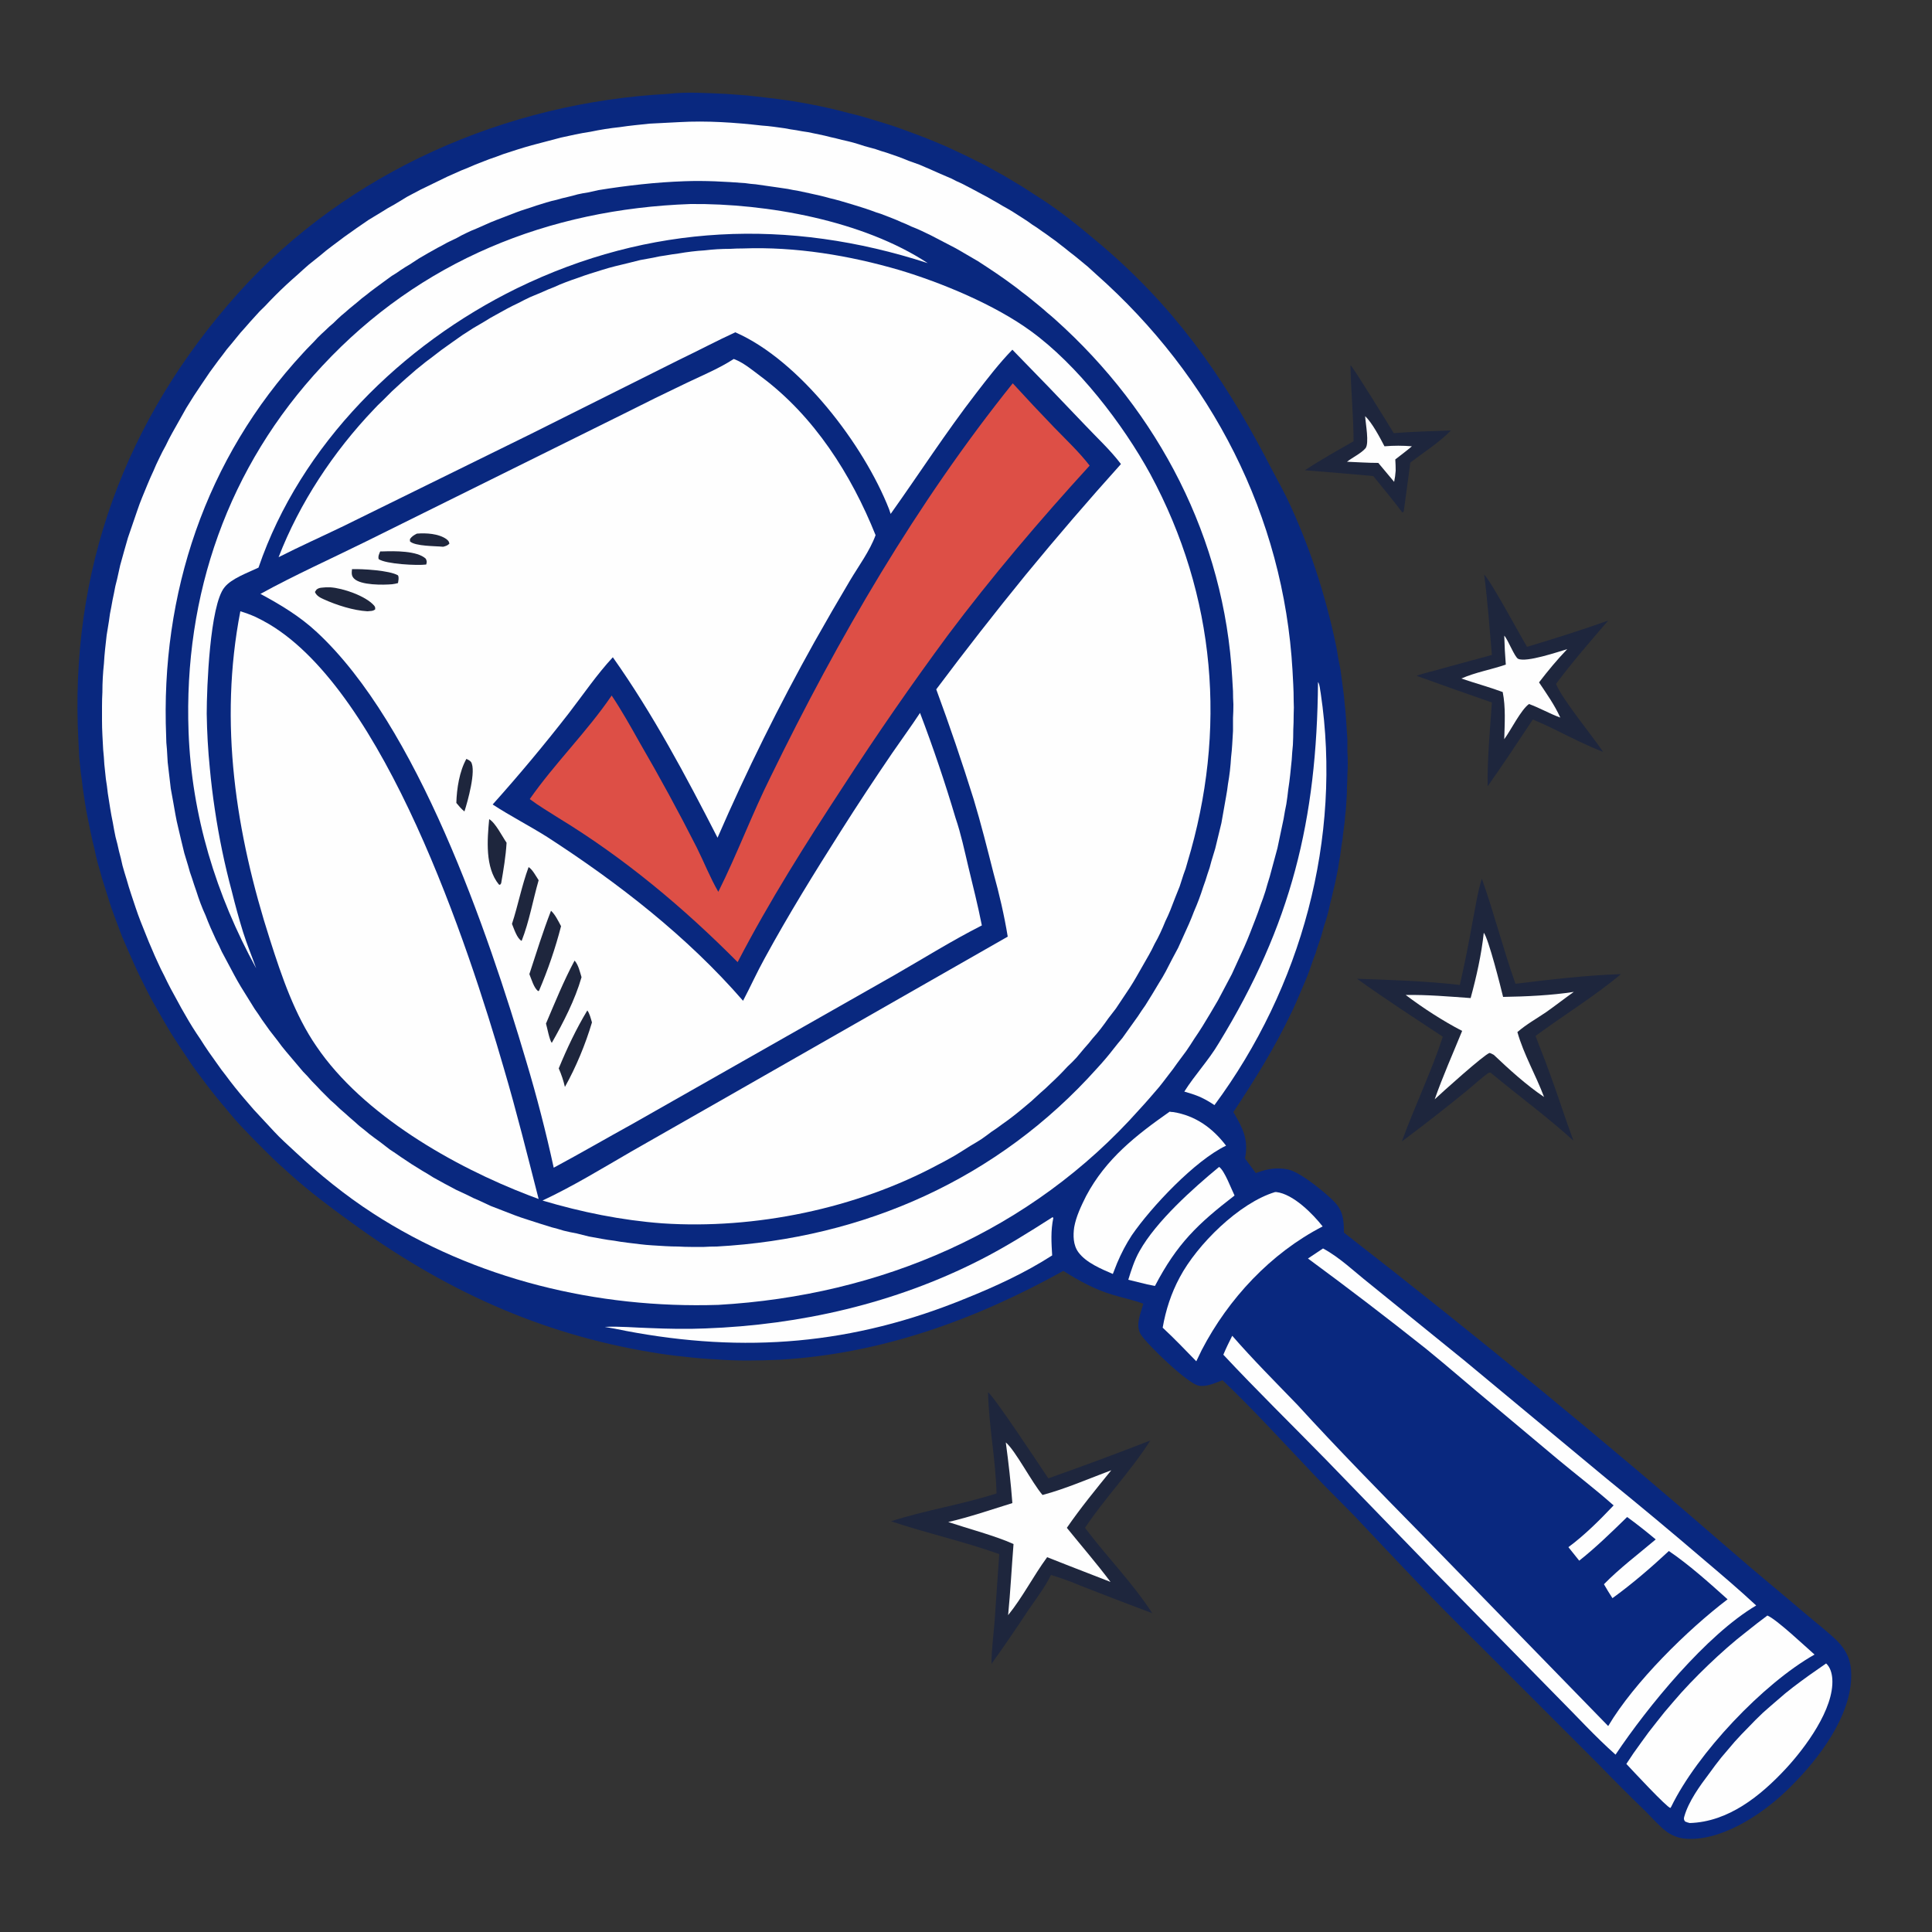 <svg version="1.2" xmlns="http://www.w3.org/2000/svg" viewBox="0 0 500 500" width="500" height="500">
	<rect x="0" y="0" width="500" height="500" fill="#333333" stroke="none"/>
	<title>D-logo-svg</title>
	<style>
		.s0 { fill: #1e263d } 
		.s1 { fill: #fefefe } 
		.s2 { fill: #09287f } 
		.s3 { fill: #dd4f46 } 
	</style>
	<g id="Layer 1">
		<g>
		</g>
		<path fill-rule="evenodd" class="s0" d="m349.5 94.5c0.7 0.5 9.8 15.3 11.2 17.6 4.9-0.4 9.9-0.5 14.8-0.7-3 3.1-7.1 5.7-10.5 8.3l-1.7 12.6-0.1 0.2-0.3 0.1c-2.4-3.2-5-6.3-7.5-9.4q-8.8-0.8-17.7-1.5c4.1-2.7 8.4-5.1 12.6-7.5 0-6.5-0.7-13.1-0.8-19.7z"/>
		<path fill-rule="evenodd" class="s1" d="m353.3 107.7c1.8 1.7 3.8 5.5 5 7.8q3.6-0.3 7.1 0c-1.4 1.2-2.9 2.3-4.3 3.4q0.1 1.5 0.1 2.9-0.1 1.5-0.4 2.9l-4.1-4.9c-2.7 0-5.4-0.2-8.1-0.3 1.4-1.1 3.7-2.2 4.8-3.5 1-1.3 0-6.4-0.1-8.3z"/>
		<path fill-rule="evenodd" class="s0" d="m384.1 148.7c1.9 1.9 9.1 15.4 11.1 18.7 7-2.1 14-4.3 21-6.8-4.4 5.1-9.6 11.1-13.5 16.4 1.6 4 9.3 13.3 12.2 17.6-4.1-1.6-8.1-3.6-12.1-5.6q-3-1.5-6.1-2.8c-3.9 5.9-7.7 11.6-11.7 17.3-0.1-7.2 0.6-14.5 1.1-21.7q-9.8-3.4-19.5-6.9c2.2-0.8 4.7-1.3 7-2q6.2-1.7 12.5-3.4c-0.6-6.9-1.1-13.9-2-20.8z"/>
		<path fill-rule="evenodd" class="s1" d="m389.3 164.5c1 1.1 2.7 5.6 3.6 6 2.1 1 10.3-1.8 12.7-2.5-2.6 2.7-5 5.6-7.3 8.6 2 3 4 5.8 5.5 9.1-2.8-1-5.3-2.5-8.1-3.5-2.1 1.5-4.7 6.8-6.4 9.1 0.1-4.1 0.4-8.2-0.4-12.2-3.5-1.3-7.2-2.3-10.7-3.5 3.6-1.6 7.7-2.3 11.5-3.6q-0.3-3.7-0.4-7.5z"/>
		<path fill-rule="evenodd" class="s0" d="m383.5 227.4c3.2 9 5.5 18.2 8.7 27.2 9-1.1 18.3-2.2 27.3-2.5-6.9 5.8-14.8 10.6-22.1 16 1.1 3 2.4 6.1 3.5 9.2 2.2 5.9 4.1 12 6.3 17.9-6.7-6.1-14.2-11.6-21.2-17.4l-0.2-0.2c-0.1 0-0.3 0-0.4 0-0.7 0.2-4.8 3.9-5.7 4.6q-8.3 6.8-16.9 13.2c3.3-9.1 7.6-17.9 10.6-27.1-7.4-4.9-15-9.8-22.2-15 8.9 0.3 17.8 0.6 26.6 1.6 1.3-5.6 2.4-11.3 3.4-16.9 0.7-3.5 1.2-7.1 2.3-10.6z"/>
		<path fill-rule="evenodd" class="s1" d="m384 241.4c1.2 1.4 4.4 14.1 5 16.6 6-0.1 12.5-0.4 18.3-1.3-2.4 1.7-4.7 3.5-7.1 5.2-2.5 1.7-5.2 3.2-7.5 5.2 1.6 5.7 4.8 11.2 6.9 16.8-4.6-3.1-9-7.1-13-10.9-0.4-0.2-0.7-0.4-1.1-0.5-1.4 0.4-12.4 10.3-14.2 12 2.1-6 4.7-11.8 7.1-17.7-5-2.6-10.1-5.9-14.6-9.3 5.5-0.1 11.2 0.4 16.8 0.8 1.5-5.5 2.8-11.3 3.4-16.9z"/>
		<path fill-rule="evenodd" class="s0" d="m255.7 360.3c1.5 1 13.8 19.6 15.6 22.3q13.3-4.7 26.4-9.8c-5 7.9-11.7 14.8-16.9 22.6 5.7 7.6 12.3 14.2 17.4 22.1q-9.3-3.5-18.5-7.1c-2.5-1.1-5.1-2-7.7-2.8-1.6 3.2-3.8 6.1-5.8 9-3.1 4.7-6.3 9.4-9.6 14 0-3.6 0.5-7.3 0.8-10.9q0.6-8.8 1.2-17.5c-9.2-3.3-18.8-5.4-28-8.5 9-2.9 18.3-4.3 27.3-7.2-0.2-8.7-2-17.4-2.2-26.2z"/>
		<path fill-rule="evenodd" class="s1" d="m260.3 373.3c2.5 2.1 6.7 10.3 9.5 13.6 6-1.6 11.9-4.2 17.8-6.4-3.9 4.8-8 9.8-11.5 14.9 3.8 4.7 7.7 9.2 11.3 14l-10.3-4-6.1-2.4c-3.6 4.9-6.3 10.3-10.1 15 0.6-6.1 0.9-12.2 1.4-18.4-4.3-2-12.1-4.1-16.9-5.7 5.6-1.3 11.1-3.2 16.6-4.9-0.4-5.3-1-10.5-1.7-15.7z"/>
		<path fill-rule="evenodd" class="s2" d="m172.9 24.3c4.8-0.6 10.1-0.2 15 0q2.7 0.2 5.4 0.4 2.7 0.3 5.3 0.6 2.7 0.3 5.4 0.7 2.6 0.4 5.3 0.9 2.6 0.5 5.3 1.1 2.6 0.6 5.2 1.3 2.6 0.6 5.2 1.4 2.6 0.8 5.2 1.6 2.5 0.8 5.1 1.8 2.5 0.9 5 1.9 2.5 1 5 2.1 2.4 1.1 4.9 2.3 2.4 1.2 4.8 2.4 2.4 1.3 4.7 2.6 2.4 1.4 4.7 2.8 2.2 1.4 4.5 2.9c5.5 3.5 10.5 7.6 15.5 11.8 19.1 16.1 31.6 33.6 43.2 55.6 1.7 3.4 3.6 6.7 5.3 10.1 5.9 12.3 10.1 25.2 12.9 38.6q0.3 1.5 0.5 3 0.3 1.5 0.6 3 0.2 1.5 0.4 3 0.2 1.5 0.4 3 0.2 1.5 0.3 3 0.2 1.6 0.3 3.1 0.1 1.5 0.2 3 0.1 1.5 0.2 3.1 0 1.5 0 3 0.1 1.5 0.1 3.1 0 1.5-0.1 3 0 1.5-0.1 3 0 1.6-0.1 3.1-0.1 1.5-0.2 3-0.2 1.5-0.3 3.1-0.2 1.5-0.4 3-0.1 1.5-0.4 3-0.2 1.5-0.4 3-0.3 1.5-0.5 3-0.3 1.5-0.6 3-0.3 1.5-0.7 3-0.3 1.5-0.7 2.9-0.3 1.5-0.7 3-0.4 1.5-0.9 2.9-0.4 1.5-0.8 2.9-0.5 1.5-1 2.9-0.4 1.5-1 2.9-0.5 1.5-1 2.9-0.5 1.4-1.1 2.8-0.6 1.4-1.2 2.8-0.6 1.4-1.2 2.8-0.6 1.4-1.3 2.8c-4.3 9-9.4 17.2-14.9 25.5 2.4 4.1 4 7.1 3 12l2.8 3.8c1.8-0.7 3.7-1.2 5.6-1.2 1.3 0 2.6 0.1 3.8 0.6 3.1 1.2 8.4 5.5 10.8 7.9 2.4 2.4 2.6 4.8 2.6 8.1q51.4 39.9 100.4 82.5c6.3 5.5 12.7 10.7 18.9 16 2.8 2.4 5.7 4.6 8.3 7.1 2.5 2.5 3.7 5.2 3.7 8.8 0.1 10.6-8.4 21.8-15.7 29-6.2 6.3-16.7 13.6-26 13.5-2.3 0-4.1-0.5-6-1.8-2-1.5-3.8-3.6-5.6-5.4q-6.1-5.9-12-12l-31.5-31.5c-10.9-10.6-21.3-21.8-31.7-32.8-3.5-3.6-7.1-7.1-10.6-10.8-7.8-8.2-15.4-16.6-23.6-24.4-1.9 0.7-4.2 1.8-6.2 1.4-2.8-0.5-13.4-10.7-15-13.3-1.4-2.4 0-5.4 0.7-7.9-2.7-1-5.3-1.5-7.9-2.3-4.5-1.3-8.9-3.7-12.8-6.2-22.9 12.7-47.2 21.5-73.5 23q-4.2 0.2-8.3 0.2-4.1 0-8.2-0.3-4.1-0.2-8.2-0.7-4.1-0.4-8.2-1.1c-29.2-4.8-54.3-16.4-78.1-33.8-5.4-3.9-10.7-7.9-15.6-12.3q-1.5-1.4-3-2.7-1.5-1.4-2.9-2.8-1.4-1.4-2.8-2.8-1.4-1.4-2.8-2.9-1.4-1.4-2.7-2.9-1.3-1.5-2.6-3.1-1.3-1.5-2.5-3-1.3-1.6-2.5-3.2-1.2-1.6-2.4-3.2-1.2-1.6-2.3-3.3-1.1-1.6-2.2-3.3-1.1-1.7-2.2-3.4-1-1.7-2-3.4-1-1.7-2-3.5-1-1.7-1.9-3.5-0.9-1.8-1.8-3.6-0.9-1.8-1.7-3.6-0.8-1.8-1.6-3.6-0.8-1.9-1.6-3.7-0.7-1.9-1.4-3.7-0.7-1.9-1.4-3.8-0.6-1.9-1.2-3.8-0.6-1.9-1.2-3.8-0.5-1.9-1.1-3.9-0.5-1.9-0.9-3.9-0.5-1.9-0.9-3.9-0.4-1.9-0.8-3.9-0.4-1.9-0.7-3.9-0.3-2-0.6-4-0.2-2-0.5-3.9-0.2-2-0.4-4-0.1-2-0.2-4c-2.4-44 12-83.3 41.4-116.1 28.2-31.4 69.4-49.3 111.2-51.5z"/>
		<path fill-rule="evenodd" class="s1" d="m315.5 302c1.4 0.9 3.2 5.8 4 7.4-9.6 7.4-14.9 12.5-20.6 23.4l-2-0.4-4.9-1.2c0.8-2.6 1.6-5.1 2.9-7.4 4.3-7.7 13.8-16.2 20.6-21.8z"/>
		<path fill-rule="evenodd" class="s1" d="m472.6 430.5c1.1 1 1.5 2.6 1.6 4 0.5 7.8-7.1 17.9-12 23.2-6.6 7.1-14.9 13.8-24.9 14.1-0.4-0.1-0.8-0.2-1.2-0.4-0.3-0.4-0.4-0.7-0.2-1.3 1.1-3.9 4-7.9 6.5-11.2q1.5-2.1 3.1-4.1 1.7-2 3.4-4 1.7-1.9 3.6-3.8 1.8-1.9 3.7-3.7 1.9-1.7 3.9-3.4 1.9-1.7 4-3.3 2.1-1.6 4.2-3.1 2.1-1.5 4.3-3z"/>
		<path fill-rule="evenodd" class="s1" d="m341.1 176.5c0.5 0.7 0.5 2 0.7 2.9 5.6 37.5-5 76.2-27.5 106.6-1.2-0.8-2.4-1.5-3.7-2.1-1.4-0.6-2.7-1-4.1-1.4 2.7-4.3 6.3-8.1 8.9-12.5 18.8-30.7 25.4-57.7 25.7-93.5z"/>
		<path fill-rule="evenodd" class="s1" d="m272.4 315l0.2 0.2c-0.7 3.3-0.5 6.4-0.3 9.7-7 4.5-14.6 8-22.3 11.1-29.2 12-57.3 14.3-88.2 8.4-1.8-0.4-3.6-0.7-5.3-1 3.9-0.2 7.8 0.2 11.6 0.3 4.8 0.2 9.7 0.3 14.4 0.1 24.7-0.9 49.1-6.5 71.1-17.7 6.5-3.3 12.7-7.2 18.8-11.1z"/>
		<path fill-rule="evenodd" class="s1" d="m330 308.5q0.1 0 0.3 0c4.4 0.5 9.5 5.7 12 8.9-13.4 6.9-24.4 18.7-31.3 32l-1.4 2.9c-2.9-3-5.7-5.9-8.7-8.7 0.8-4.6 2.2-8.9 4.4-13 4.5-8.5 15.4-19.3 24.7-22.1z"/>
		<path fill-rule="evenodd" class="s1" d="m302.7 287.7q0.5 0.1 0.9 0.1c5.8 0.9 10.3 4.2 13.7 8.7-8 3.8-19.4 15.9-24.4 23.2-1.5 2.3-2.7 4.6-3.8 7.2l-1.1 2.8c-3-1.3-6.9-2.9-8.9-5.6-1.4-1.9-1.4-4.4-1.1-6.5 0.5-2.8 1.8-5.5 3.1-8.1 5.1-9.6 12.9-15.7 21.6-21.8z"/>
		<path fill-rule="evenodd" class="s1" d="m457.4 418.1c2.4 1 9.8 8 12.2 10.1-13.3 7.5-30.4 25.6-37.1 39.4l-0.2 0.3c-0.9-0.1-10-9.9-11.4-11.4q1.8-2.8 3.8-5.5 1.9-2.7 4-5.3 2-2.6 4.2-5.1 2.2-2.6 4.5-5 2.3-2.4 4.7-4.7 2.4-2.3 4.9-4.5 2.5-2.2 5.1-4.2 2.6-2.1 5.3-4.1z"/>
		<path fill-rule="evenodd" class="s1" d="m342.4 323.1c4.3 2.3 8.1 6 11.9 9l24.8 20.1 36.6 30.4q12.7 10.3 25.2 21c4.6 3.9 9.2 7.8 13.6 11.9-12.9 7.6-28.1 26.2-36.4 38.6-5.3-4.7-10-9.9-15-14.9l-31.7-32.3-28.3-29.2c-8.8-9-17.9-17.9-26.5-27.1 0.7-1.7 1.5-3.3 2.3-4.9 5.4 6.2 11.2 12 16.9 17.9 10.5 11.5 21.5 22.7 32.4 33.8l48 49.3c6.7-11.3 20.5-24.9 30.9-32.8-4.8-4.3-9.9-8.9-15.2-12.5-4.5 4.2-9.6 8.6-14.6 12.2-0.8-1.2-1.5-2.4-2.2-3.6 4-4.1 8.9-7.8 13.4-11.6-2.4-2-4.9-4-7.4-5.8-4 3.9-8.1 7.9-12.4 11.3l-2.8-3.5c4.2-3.1 8.1-7 11.7-10.8-4.6-4.1-9.6-7.9-14.4-11.9l-16.7-14c-5.8-4.8-11.5-9.8-17.4-14.6q-15.1-12-30.6-23.4z"/>
		<path fill-rule="evenodd" class="s1" d="m175.9 31.6c7-0.4 14.3 0.1 21.3 0.9q1.5 0.1 3 0.3 1.4 0.2 2.9 0.4 1.5 0.3 3 0.5 1.5 0.3 3 0.5 1.4 0.3 2.9 0.6 1.5 0.3 3 0.7 1.4 0.3 2.9 0.7 1.4 0.3 2.9 0.7 1.4 0.4 2.9 0.9 1.4 0.4 2.9 0.8 1.4 0.5 2.8 0.9 1.5 0.5 2.9 1 1.4 0.5 2.8 1.1 1.4 0.5 2.8 1 1.4 0.6 2.8 1.2 1.4 0.6 2.7 1.2 1.4 0.6 2.8 1.2 1.3 0.7 2.7 1.3 1.3 0.7 2.7 1.4 1.3 0.7 2.6 1.4 1.4 0.7 2.7 1.5 1.3 0.7 2.6 1.5 1.3 0.7 2.6 1.5 1.2 0.8 2.5 1.6 1.3 0.8 2.5 1.7 1.3 0.8 2.5 1.7 1.2 0.8 2.4 1.7 1.3 0.9 2.4 1.8 1.2 0.9 2.4 1.9 1.2 0.9 2.4 1.9 1.1 0.9 2.3 1.9 1.1 1 2.2 2c29.8 26.4 48.5 62.5 50.8 102.5q0.1 1.9 0.2 3.8 0.1 1.9 0.1 3.9 0.1 1.9 0 3.8 0 2-0.1 3.9 0 1.9-0.1 3.9-0.2 1.9-0.3 3.8-0.2 1.9-0.4 3.9-0.2 1.9-0.5 3.8-0.2 1.9-0.5 3.8-0.4 1.9-0.7 3.8-0.4 1.9-0.8 3.8-0.4 1.9-0.8 3.8-0.5 1.9-1 3.7-0.5 1.9-1 3.7-0.6 1.9-1.1 3.7-0.6 1.9-1.3 3.7-0.6 1.8-1.3 3.6-0.7 1.8-1.4 3.6-0.7 1.8-1.5 3.6-0.8 1.8-1.6 3.5-0.8 1.8-1.6 3.5-0.9 1.7-1.8 3.4-0.9 1.7-1.8 3.4-1 1.7-2 3.4-1 1.6-2 3.3-1 1.6-2.1 3.2-1 1.6-2.1 3.2-1.2 1.6-2.3 3.1-1.1 1.6-2.3 3.1-1.2 1.6-2.4 3.1-1.3 1.5-2.5 2.9-1.3 1.5-2.6 2.9c-28.1 31.6-67.1 48.2-109 50.6-31.3 1-63-6.6-89.4-23.7-7.1-4.6-13.9-10.1-20.1-15.9q-1.4-1.3-2.8-2.6-1.4-1.3-2.7-2.7-1.3-1.4-2.6-2.8-1.3-1.4-2.6-2.8-1.2-1.4-2.5-2.9-1.2-1.4-2.4-2.9-1.2-1.5-2.3-3-1.2-1.5-2.3-3.1-1.1-1.5-2.2-3.1-1.1-1.6-2.1-3.2-1.1-1.6-2.1-3.2-1-1.6-1.9-3.2-1-1.7-1.9-3.4-0.9-1.6-1.8-3.3-0.9-1.7-1.7-3.4-0.9-1.7-1.7-3.5-0.8-1.7-1.5-3.4-0.8-1.8-1.5-3.6-0.7-1.7-1.4-3.5-0.7-1.8-1.3-3.6-0.6-1.8-1.2-3.6-0.6-1.8-1.1-3.6-0.6-1.9-1.1-3.7-0.4-1.9-0.9-3.7-0.4-1.9-0.9-3.7-0.4-1.9-0.7-3.7-0.4-1.9-0.7-3.8-0.3-1.9-0.6-3.8-0.2-1.9-0.5-3.7-0.2-1.9-0.4-3.8-0.1-1.9-0.3-3.8-0.1-1.9-0.2-3.8-0.1-1.9-0.1-3.7 0-1.9 0-3.7 0-1.9 0.1-3.7 0-1.9 0.1-3.7 0.1-1.8 0.3-3.7 0.1-1.8 0.3-3.7 0.2-1.8 0.4-3.6 0.3-1.9 0.6-3.7 0.2-1.8 0.6-3.6 0.3-1.8 0.7-3.6 0.3-1.8 0.8-3.6 0.4-1.8 0.8-3.6 0.5-1.8 1-3.6 0.5-1.8 1-3.5 0.6-1.8 1.2-3.5 0.6-1.8 1.2-3.5 0.6-1.8 1.3-3.5 0.7-1.7 1.4-3.4 0.7-1.7 1.5-3.4 0.7-1.7 1.5-3.3 0.8-1.7 1.7-3.3 0.8-1.7 1.7-3.3 0.9-1.6 1.8-3.2 0.9-1.6 1.8-3.2 1-1.6 2-3.2 1-1.5 2-3 1.1-1.6 2.1-3.1 1.1-1.5 2.2-3 1.1-1.4 2.2-2.9 1.2-1.4 2.4-2.9 1.1-1.4 2.4-2.8 1.2-1.4 2.4-2.7 1.3-1.5 2.7-2.8 1.3-1.4 2.7-2.8 1.4-1.4 2.8-2.7 1.4-1.3 2.9-2.6 1.4-1.3 2.9-2.6 1.5-1.2 3-2.4 1.5-1.3 3-2.4 1.6-1.2 3.2-2.4 1.5-1.1 3.1-2.2 1.6-1.1 3.2-2.2 1.7-1 3.3-2 1.7-1.1 3.4-2 1.6-1 3.3-2 1.7-0.9 3.4-1.8 1.8-0.9 3.5-1.7 1.8-0.9 3.5-1.7 1.8-0.8 3.6-1.6 1.8-0.7 3.6-1.5 1.8-0.7 3.6-1.4 1.8-0.6 3.6-1.3 1.9-0.6 3.7-1.2 1.9-0.6 3.7-1.1 1.9-0.5 3.8-1 1.9-0.5 3.8-1 1.8-0.4 3.7-0.8 1.9-0.4 3.9-0.7 1.9-0.4 3.8-0.7 1.9-0.3 3.8-0.5 2-0.3 3.9-0.5 1.9-0.2 3.8-0.4 2-0.1 3.9-0.2 2-0.1 3.9-0.2z"/>
		<path fill-rule="evenodd" class="s2" d="m177.2 46.9c5.2-0.2 10.5 0.1 15.7 0.5q1.3 0.2 2.7 0.3 1.4 0.2 2.8 0.4 1.4 0.2 2.8 0.4 1.3 0.2 2.7 0.4 1.4 0.3 2.7 0.5 1.4 0.3 2.8 0.6 1.3 0.3 2.7 0.6 1.3 0.3 2.7 0.7 1.3 0.3 2.7 0.7 1.3 0.4 2.7 0.8 1.3 0.4 2.6 0.8 1.3 0.4 2.7 0.9 1.3 0.5 2.6 0.9 1.3 0.5 2.6 1 1.3 0.5 2.6 1.1 1.3 0.5 2.5 1.1 1.3 0.5 2.6 1.1 1.2 0.6 2.5 1.2 1.2 0.6 2.5 1.3 1.2 0.6 2.5 1.3 1.2 0.6 2.4 1.3 1.2 0.7 2.4 1.4 1.2 0.7 2.4 1.4 1.2 0.8 2.3 1.5 1.2 0.8 2.4 1.6 1.1 0.8 2.3 1.6 1.1 0.8 2.2 1.6 1.1 0.8 2.2 1.7 1.1 0.8 2.2 1.7 1.1 0.9 2.2 1.8 1.1 0.9 2.1 1.8 1.1 0.9 2.1 1.8c26.8 24 43.8 56.7 45.8 92.8q0.1 1.7 0.2 3.4 0 1.7 0.1 3.4 0 1.8-0.1 3.5 0 1.7 0 3.4-0.1 1.7-0.2 3.4-0.1 1.7-0.3 3.4-0.1 1.7-0.3 3.5-0.2 1.7-0.5 3.4-0.2 1.7-0.5 3.3-0.3 1.7-0.6 3.4-0.3 1.7-0.6 3.4-0.4 1.7-0.8 3.3-0.4 1.7-0.8 3.3-0.5 1.7-1 3.3-0.4 1.7-1 3.3-0.5 1.7-1.1 3.3-0.5 1.6-1.1 3.2-0.6 1.6-1.3 3.2-0.6 1.6-1.3 3.2-0.7 1.5-1.4 3.1-0.7 1.5-1.4 3.1-0.8 1.5-1.6 3-0.8 1.6-1.6 3.1-0.8 1.5-1.7 2.9-0.9 1.5-1.8 3-0.9 1.4-1.8 2.9-1 1.4-1.9 2.8-1 1.4-2 2.8-1 1.4-2 2.8-1.1 1.3-2.2 2.7-1 1.3-2.1 2.6-1.1 1.3-2.3 2.6c-25.6 28.6-60.3 44-98.4 46.1q-1.7 0-3.3 0.1-1.7 0-3.4 0-1.6 0-3.3-0.1-1.6 0-3.3-0.1-1.7-0.1-3.3-0.2-1.7-0.1-3.3-0.3-1.7-0.2-3.3-0.4-1.7-0.2-3.3-0.5-1.7-0.2-3.3-0.5-1.7-0.3-3.3-0.6-1.6-0.4-3.2-0.8-1.7-0.3-3.3-0.7-1.6-0.5-3.2-0.9-1.6-0.5-3.2-1-1.6-0.5-3.1-1-1.6-0.5-3.2-1.1-1.6-0.6-3.1-1.2-1.5-0.6-3.1-1.2-1.5-0.7-3-1.4-1.5-0.6-3-1.4-1.5-0.7-3-1.4-1.5-0.8-3-1.6-1.4-0.8-2.9-1.6-1.4-0.9-2.8-1.7-1.5-0.9-2.9-1.8-1.4-0.9-2.7-1.8-1.4-1-2.8-1.9-1.3-1-2.6-2-1.4-1-2.7-2-1.3-1.1-2.6-2.1-1.2-1.1-2.5-2.2-1.2-1.1-2.5-2.2-1.2-1.2-2.5-2.3-1.2-1.2-2.4-2.4-1.2-1.3-2.4-2.5-1.1-1.3-2.3-2.5-1.1-1.3-2.2-2.6-1.1-1.3-2.2-2.6-1.1-1.3-2.1-2.7-1.1-1.4-2.1-2.7-1-1.4-2-2.8-0.9-1.4-1.9-2.8-0.9-1.5-1.8-2.9-0.9-1.5-1.8-2.9-0.9-1.5-1.7-3-0.8-1.5-1.6-3-0.8-1.5-1.6-3-0.7-1.6-1.5-3.1-0.7-1.5-1.4-3.1-0.7-1.6-1.3-3.2-0.7-1.5-1.3-3.1-0.6-1.6-1.1-3.2-0.6-1.7-1.1-3.3-0.6-1.6-1-3.2-0.5-1.7-1-3.3-0.4-1.7-0.8-3.3-0.4-1.7-0.8-3.4-0.4-1.6-0.7-3.3-0.3-1.7-0.6-3.4-0.3-1.6-0.6-3.3-0.2-1.7-0.4-3.4-0.2-1.7-0.4-3.4-0.1-1.7-0.2-3.4-0.2-1.7-0.2-3.4c-1.5-36.8 10.2-71.9 35.4-99.1q0.9-1 1.9-2 1-1 1.9-2 1-1 2-1.9 1-1 2.1-1.9 1-1 2-1.9 1.1-0.9 2.1-1.8 1.1-0.9 2.2-1.8 1-0.9 2.1-1.7 1.1-0.9 2.2-1.7 1.1-0.8 2.3-1.7 1.1-0.8 2.2-1.6 1.2-0.7 2.3-1.5 1.2-0.8 2.4-1.5 1.2-0.8 2.3-1.5 1.2-0.7 2.4-1.4 1.2-0.7 2.5-1.4 1.2-0.6 2.4-1.3 1.2-0.6 2.5-1.2 1.2-0.7 2.5-1.3 1.2-0.6 2.5-1.1 1.3-0.6 2.5-1.1 1.3-0.6 2.6-1.1 1.3-0.5 2.6-1 1.3-0.5 2.6-1 1.3-0.5 2.6-0.9 1.3-0.4 2.7-0.9 1.3-0.4 2.6-0.8 1.3-0.4 2.7-0.7 1.3-0.4 2.7-0.7 1.3-0.3 2.7-0.7 1.3-0.3 2.7-0.5 1.4-0.3 2.7-0.6 5.5-0.9 11.1-1.5 5.6-0.6 11.2-0.8z"/>
		<path fill-rule="evenodd" class="s1" d="m178.7 52.8c19.8-0.2 44.7 4.3 61.4 15.3-36-11.7-72-10.2-106.3 6.5-29.8 14.6-56 40.4-66.9 72.3-2.7 1.3-7 2.8-8.8 5.1-3.8 4.6-4.6 26.1-4.6 32.7q0.1 7.1 0.8 14.1 0.5 5.4 1.3 10.7 0.8 5.4 1.9 10.7 1.1 5.3 2.5 10.5 1.3 5.3 2.9 10.5c1 3.2 2.3 6.3 3.4 9.4-10.4-19-16.7-39.5-17.5-61.2-1.3-35.5 10.2-68.6 34.6-94.7 25.3-27.2 58.5-40.6 95.3-41.9z"/>
		<path fill-rule="evenodd" class="s3" d="m262.1 99.2q5.3 5.8 10.7 11.4c3.1 3.2 6.5 6.4 9.2 9.9-12.8 14-25.3 28.7-36.7 43.9q-14.1 19.1-27 39c-9.7 14.8-19.2 29.8-27.4 45.6-14.1-14.2-29.4-27-46.5-37.4-2.5-1.6-4.9-3-7.3-4.8 6.5-9.3 14.8-17.4 21.2-26.8 2.6 3.9 4.9 8 7.2 12.1q7.8 13.4 14.8 27.2c1.9 3.8 3.5 7.9 5.6 11.5 4.9-9.8 8.7-20.1 13.6-29.9 17.4-35.7 37.7-70.7 62.6-101.7z"/>
		<path fill-rule="evenodd" class="s1" d="m62.2 158.2q2 0.6 3.8 1.4 1.9 0.9 3.6 1.9c30 17.8 51.5 82.9 60.8 115 3.3 11.2 6.1 22.5 9 33.8l-2.4-0.9c-19.6-7.5-43.1-20.9-55.1-38.6-5.6-8.1-9-18.1-12-27.5-8.9-27.7-13.3-56.2-7.7-85.1z"/>
		<path fill-rule="evenodd" class="s1" d="m189.9 92.9c0.2 0.1 0.3 0.1 0.5 0.2 2.2 0.9 4.6 2.9 6.6 4.4 13.7 10.2 23.3 25.3 29.6 41-1.5 4.1-4.4 8-6.6 11.7q-4.7 7.9-9.2 15.9-13.8 24.7-25.1 50.7c-8.2-16-16.7-32-27.1-46.7-4.1 4.4-7.7 9.7-11.4 14.5q-9.4 12.1-19.7 23.6c4.6 3 9.5 5.5 14.1 8.4 18.4 11.9 36.3 25.8 50.7 42.4 1.9-3.6 3.6-7.4 5.6-11 6.1-11.2 12.9-22.2 19.7-32.9 4.3-6.8 8.8-13.6 13.3-20.2 2.4-3.5 4.9-6.9 7.2-10.4q5.1 13.4 9.2 27.2c1.4 4.1 2.3 8.4 3.3 12.6 1.2 5 2.5 10.1 3.5 15.2-7.7 3.9-15.2 8.6-22.7 12.9l-67.6 38.4c-6.9 3.8-13.6 7.7-20.5 11.4-2-9.2-4.4-18.5-7.1-27.5-10-33.8-28.2-87-54.2-111.1-4.4-4.1-9.4-7.1-14.6-9.9 8.9-4.9 18.3-9.1 27.4-13.6l66.4-32.9q8.3-4.2 16.7-8.2c4-1.9 8.3-3.7 12-6.1z"/>
		<path fill-rule="evenodd" class="s0" d="m107.9 138.1c2.4-0.2 5.6 0 7.6 1.4 0.5 0.4 0.7 0.6 0.8 1.2-0.5 0.5-0.9 0.6-1.6 0.8-1.9-0.2-7.3-0.1-8.6-1.4v-0.6c0.5-0.7 1-1 1.8-1.4z"/>
		<path fill-rule="evenodd" class="s0" d="m98.4 142.7q0.4 0 0.8 0c2.8-0.1 8.8-0.2 11 1.9 0.3 0.7 0.3 0.8 0.1 1.5-2.3 0.3-10.4-0.1-12.3-1.4-0.2-0.7 0.1-1.3 0.4-2z"/>
		<path fill-rule="evenodd" class="s0" d="m120.7 196.4c0.4 0.2 0.9 0.4 1.2 0.8 1.4 2.2-0.9 10.3-1.7 12.8-0.8-0.6-1.5-1.5-2.1-2.2 0.1-3.7 0.8-8.2 2.6-11.4z"/>
		<path fill-rule="evenodd" class="s0" d="m91.1 147.3c2.6-0.1 9.7 0.3 11.9 1.6 0.3 0.6 0.1 1.3 0 2q-0.7 0.2-1.5 0.3c-2.3 0.2-8.2 0.3-9.9-1.5-0.7-0.7-0.6-1.5-0.5-2.4z"/>
		<path fill-rule="evenodd" class="s0" d="m84.3 152q0.6 0 1.2 0c3.2 0.2 9.1 2.2 11.3 4.7 0.3 0.4 0.3 0.4 0.3 1-0.6 0.5-1.2 0.4-2 0.5-3.6-0.2-8-1.6-11.3-3.1-0.9-0.4-1.9-0.9-2.3-1.9l0.4-0.6c0.7-0.6 1.5-0.5 2.4-0.6z"/>
		<path fill-rule="evenodd" class="s0" d="m126.6 212c1.6 0.9 3.4 4.5 4.5 6.1-0.2 3.5-0.8 7-1.4 10.5l-0.3 0.4-0.3-0.1c-3.6-4.4-3-11.6-2.5-16.9z"/>
		<path fill-rule="evenodd" class="s0" d="m152 261.5c0.6 0.8 0.9 2.1 1.2 3.1-1.7 5.7-4.1 11.5-7 16.7-0.4-1.7-0.9-3.2-1.6-4.8 2.1-5.1 4.5-10.2 7.4-15z"/>
		<path fill-rule="evenodd" class="s0" d="m136.8 224.4c1 0.6 2 2.5 2.6 3.4-1.5 5.2-2.4 10.6-4.4 15.7-1.2-0.6-2-3.2-2.5-4.4 1.6-4.9 2.5-9.8 4.3-14.7z"/>
		<path fill-rule="evenodd" class="s0" d="m148.7 248.6c1 1.1 1.4 3 1.8 4.3-1.7 5.9-4.7 11.7-7.7 17-0.6-0.7-1.2-4-1.5-5 2.3-5.4 4.6-11.1 7.4-16.3z"/>
		<path fill-rule="evenodd" class="s0" d="m142.6 235.7c1.1 1 1.9 2.7 2.6 4-1.5 5.8-3.4 11.3-5.7 16.7l-0.2 0.1c-1.1-0.7-1.8-3.2-2.3-4.4 1.8-5.5 3.5-11 5.6-16.4z"/>
		<path fill-rule="evenodd" class="s1" d="m192.3 64.3c13.6-0.5 27.5 1.8 40.5 5.6 11 3.3 24.7 9 34 15.8 12 8.7 23.8 24 30.9 37 17 31.5 19.9 66.4 9.6 100.5q-0.4 1.6-1 3.1-0.5 1.6-1 3.1-0.6 1.5-1.2 3-0.6 1.5-1.2 3.1-0.6 1.5-1.3 2.9-0.6 1.5-1.3 3-0.7 1.5-1.5 2.9-0.7 1.5-1.5 2.9-0.8 1.4-1.6 2.8-0.8 1.4-1.6 2.8-0.8 1.4-1.7 2.8-0.9 1.4-1.8 2.7-0.9 1.4-1.8 2.7-1 1.3-2 2.6-0.9 1.3-1.9 2.6-1 1.3-2.1 2.5-1 1.3-2.1 2.5-1 1.2-2.1 2.5-1.1 1.2-2.3 2.3-1.1 1.2-2.2 2.3-1.2 1.2-2.4 2.3-1.1 1.1-2.4 2.2-1.2 1.1-2.4 2.2-1.2 1-2.5 2.1-1.2 1-2.5 2-1.3 1-2.6 1.9-1.3 1-2.7 1.9-1.3 1-2.6 1.9-1.4 0.9-2.8 1.7-1.4 0.9-2.7 1.7-1.4 0.9-2.9 1.7-1.4 0.8-2.8 1.5c-21.2 11.4-47.4 16.8-71.4 15.2-10.6-0.8-20.9-2.9-31-5.9 7.9-3.7 15.4-8.3 23-12.7l23.5-13.4 73.9-42.2c-0.9-5.5-2.2-11.1-3.7-16.5-1.6-6.3-3.2-12.7-5.1-19q-4.5-14.4-9.7-28.5 11.3-15.1 23.2-29.7 12-14.6 24.6-28.6c-2.7-3.6-6.3-6.9-9.4-10.2q-9.3-9.8-18.7-19.4c-3.4 3.5-6.4 7.4-9.4 11.3-7.8 10.1-14.7 20.8-22.1 31.2q-0.2-0.6-0.4-1.2c-6.5-16.6-23.1-38.5-39.8-45.8-4.8 2.2-9.5 4.7-14.3 7l-38.6 19.3-48.6 23.9c-5.6 2.7-11.2 5.2-16.7 8 5.4-14 14.2-27.3 24.6-38.2q1.1-1.2 2.3-2.3 1.2-1.2 2.4-2.4 1.2-1.1 2.5-2.3 1.2-1.1 2.5-2.2 1.2-1.1 2.5-2.1 1.3-1.1 2.7-2.1 1.3-1 2.6-2 1.4-1 2.8-2 1.3-0.9 2.7-1.9 1.4-0.9 2.8-1.8 1.5-0.9 2.9-1.7 1.4-0.9 2.9-1.7 1.5-0.8 2.9-1.6 1.5-0.8 3-1.5 1.5-0.8 3-1.5 1.6-0.7 3.1-1.3 1.5-0.7 3.1-1.3 1.5-0.7 3.1-1.3 1.6-0.6 3.1-1.1 1.6-0.6 3.2-1.1 1.6-0.5 3.2-1 1.6-0.5 3.2-0.9 1.7-0.4 3.3-0.8 1.6-0.4 3.2-0.8 1.7-0.3 3.3-0.6 1.7-0.4 3.3-0.6 1.7-0.3 3.3-0.5 1.7-0.3 3.4-0.5 1.6-0.2 3.3-0.3 1.7-0.2 3.3-0.3 1.7-0.1 3.4-0.1 1.6-0.1 3.3-0.1z"/>
	</g>
</svg>
